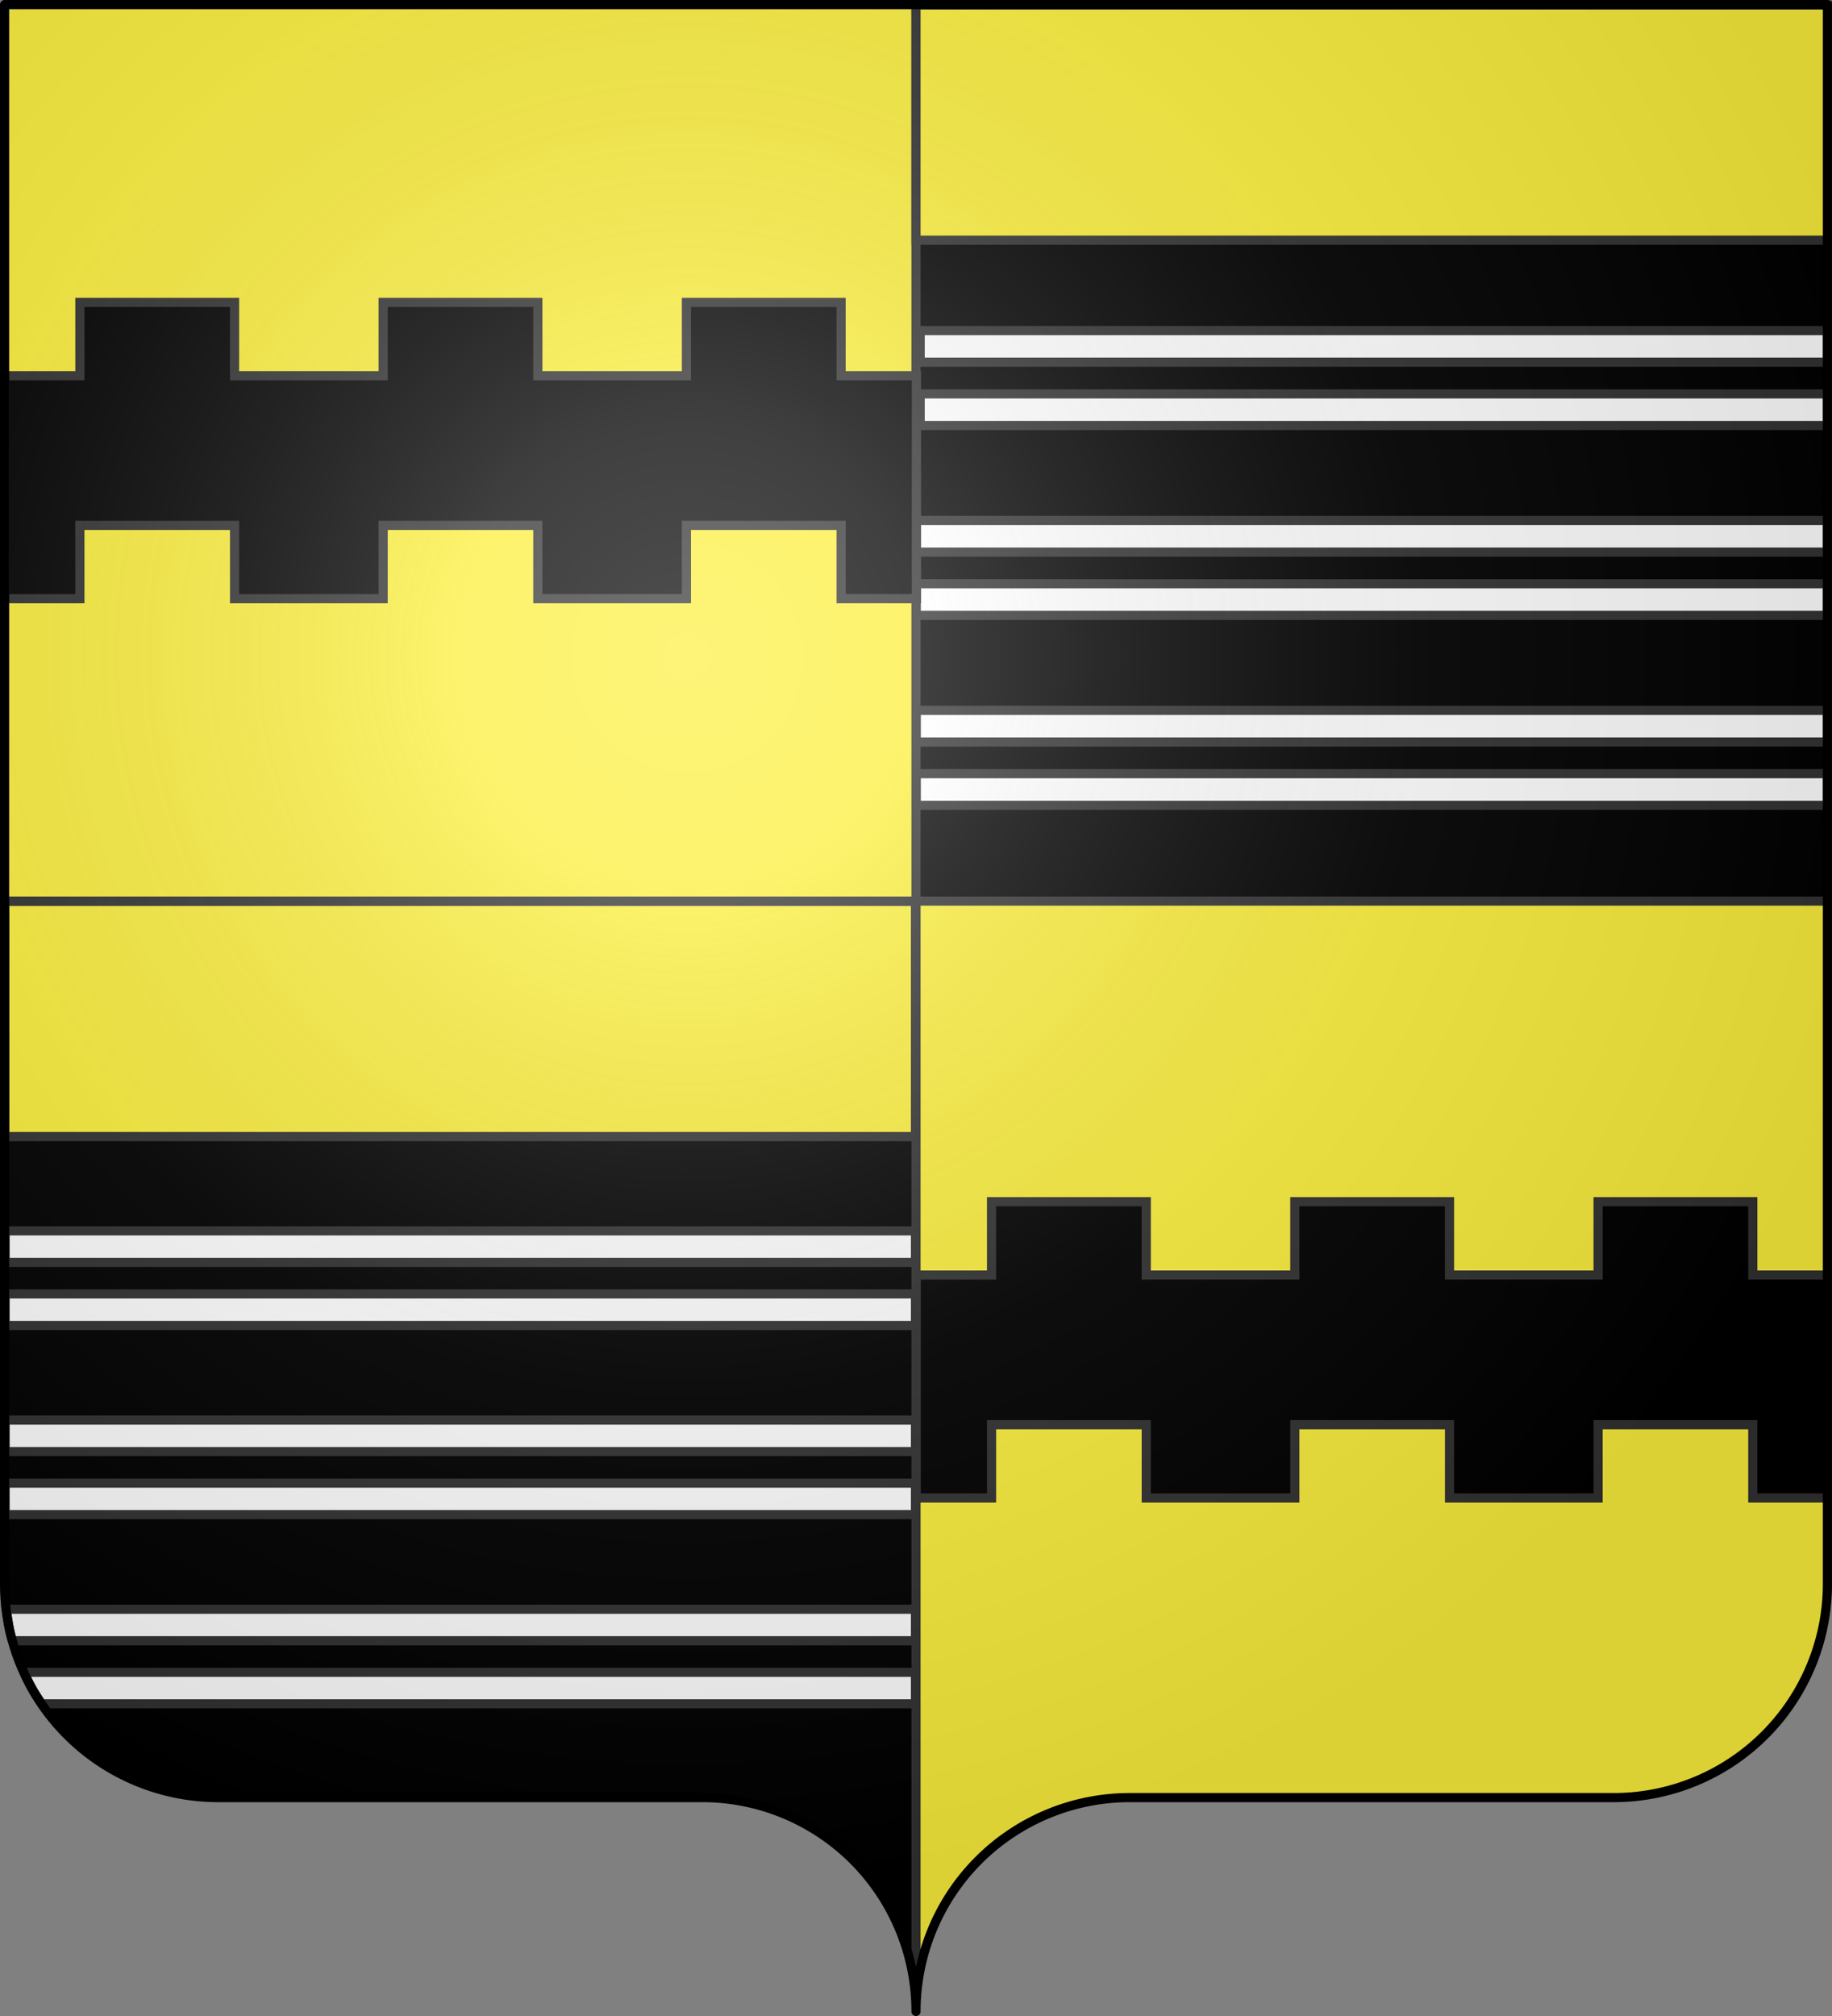 <?xml version="1.0" encoding="UTF-8" standalone="no"?>
<svg
   xmlns:dc="http://purl.org/dc/elements/1.1/"
   xmlns:cc="http://creativecommons.org/ns#"
   xmlns:rdf="http://www.w3.org/1999/02/22-rdf-syntax-ns#"
   xmlns:svg="http://www.w3.org/2000/svg"
   xmlns="http://www.w3.org/2000/svg"
   xmlns:xlink="http://www.w3.org/1999/xlink"
   xmlns:sodipodi="http://sodipodi.sourceforge.net/DTD/sodipodi-0.dtd"
   xmlns:inkscape="http://www.inkscape.org/namespaces/inkscape"
   width="600"
   height="660"
   viewBox="-300 -295 600 660"
   version="1.1"
   id="svg31"
   sodipodi:docname="Blason de l'abbé Arnold Wyten (Belgique).svg"
   inkscape:version="1.0.1 (3bc2e813f5, 2020-09-07)">
  <rect x="-300" y="-295" width="600" height="660" fill="#808080" stroke="none"/>
  <sodipodi:namedview
     pagecolor="#ffffff"
     bordercolor="#666666"
     borderopacity="1"
     objecttolerance="10"
     gridtolerance="10"
     guidetolerance="10"
     inkscape:pageopacity="0"
     inkscape:pageshadow="2"
     inkscape:window-width="1858"
     inkscape:window-height="1057"
     id="namedview33"
     showgrid="false"
     inkscape:zoom="0.97280751"
     inkscape:cx="253.91619"
     inkscape:cy="338.71418"
     inkscape:window-x="-8"
     inkscape:window-y="-8"
     inkscape:window-maximized="1"
     inkscape:current-layer="layer3" />
  <defs
     id="defs13">
    <radialGradient
       id="Gradient1"
       gradientUnits="userSpaceOnUse"
       cy="-80"
       cx="-75"
       r="405">
      <stop
         stop-color="#fff"
         stop-opacity=".31"
         offset="0"
         id="stop2" />
      <stop
         stop-color="#fff"
         stop-opacity=".25"
         offset=".19"
         id="stop4" />
      <stop
         stop-color="#6b6b6b"
         stop-opacity=".125"
         offset=".6"
         id="stop6" />
      <stop
         stop-opacity=".125"
         offset="1"
         id="stop8" />
    </radialGradient>
    <clipPath
       id="shield_cut">
      <path
         id="shield"
         d="M-298.5,-293.5 h597 v517 a70,70 0 0,1 -70,70 h-158.5 a70,70 0 0,0 -70,70 70,70 0 0,0 -70,-70 h-158.5 a70,70 0 0,1 -70,-70z"
         style="stroke-linecap:round;stroke-linejoin:round" />
    </clipPath>
  </defs>
  <g
     id="layer4"
     inkscape:label="Fond écu"
     inkscape:groupmode="layer"
     clip-path="url(#shield_cut)"
     style="display:inline;stroke:#000000;stroke-width:3"
     sodipodi:insensitive="true">
    <path
       id="rect19"
       style="fill:#000000"
       d="M -300,0 H 0 V 365 H -300 Z M 0,-295 H 300 V 0 H 0 Z" />
    <path
       id="rect21"
       style="fill:#fcef3c;stroke:#313131"
       d="M 0,0 H 300 V 365 H 0 Z M -300,-295 H 0 V 0 h -300 z" />
  </g>
  <g
     id="layer3"
     inkscape:label="Meubles"
     inkscape:groupmode="layer"
     style="display:inline">
    <path
       id="path957"
       style="fill:#ffffff;stroke:#313131;stroke-width:3;stroke-linecap:butt;stroke-linejoin:miter;stroke-miterlimit:4;stroke-dasharray:none;stroke-opacity:1"
       d="M -295.935,242.155 H -0.17 v -10.322 H -297.93 c 0.537,3.489 0.8,6.998 1.995,10.322 z m -2.38,-61.933 H -0.17 V 169.9 H -298.315 Z m 0,10.322 H -0.17 v 10.322 H -298.315 Z m 0,-72.255 H -0.17 V 107.967 H -298.315 Z m 0,10.322 H -0.17 v 10.322 H -298.315 Z m 11.971,134.189 H -0.17 V 252.478 H -292.073 c 1.329,3.441 3.286,6.881 5.729,10.322 z M 298.523,-41.718 H 0.089 v 10.361 H 298.523 Z m 0,-10.361 H 0.089 V -62.441 H 298.523 Z m 0,-62.168 H 0.089 v -10.361 H 298.523 Z m 0,-51.807 H 1.361 v 10.361 h 297.161 z m 0,-20.723 H 1.361 v 10.361 h 297.161 z m 0,93.252 H 0.089 V -103.886 H 298.523 Z" />
    <path
       id="rect904"
       style="display:inline;fill:#fcef3c;stroke:#313131;stroke-width:3;stroke-linecap:round;stroke-miterlimit:4;stroke-dasharray:none"
       d="M -298.458,0.095 H -0.173 V 77.095 H -298.458 Z M 0,-293.363 h 298.799 v 77 H 0 Z" />
    <path
       id="path994"
       style="fill:#000000;stroke:#313131;stroke-width:3;stroke-linecap:round"
       d="M 0.082,122.416 H 24.744 V 98.416 h 50.662 V 122.416 H 124.069 V 98.416 h 50.662 v 24 h 48.663 V 98.416 h 50.662 v 24 h 24.663 v 73 h -24.663 v -24 h -50.662 v 24 h -48.663 v -24 h -50.662 v 24 H 75.406 v -24 h -50.662 v 24 H 0.082 Z M -298.5,-172 h 24.663 v -24 h 50.662 v 24 h 48.663 v -24 h 50.662 v 24 h 48.663 v -24 h 50.662 v 24 H 0.135 v 73 H -24.527 V -123 H -75.189 v 24 h -48.663 V -123 h -50.662 v 24 l -48.663,-3e-6 V -123 h -50.662 v 24 H -298.5 Z" />
  </g>
  <g
     id="layer2"
     inkscape:label="Reflet final"
     inkscape:groupmode="layer"
     sodipodi:insensitive="true">
    <use
       xlink:href="#shield"
       fill="url(#Gradient1)"
       id="use25" />
  </g>
  <g
     id="layer1"
     inkscape:label="Contour final"
     inkscape:groupmode="layer"
     sodipodi:insensitive="true">
    <use
       xlink:href="#shield"
       style="fill:none;stroke:#000;stroke-width:3"
       id="use28" />
  </g>
</svg>

